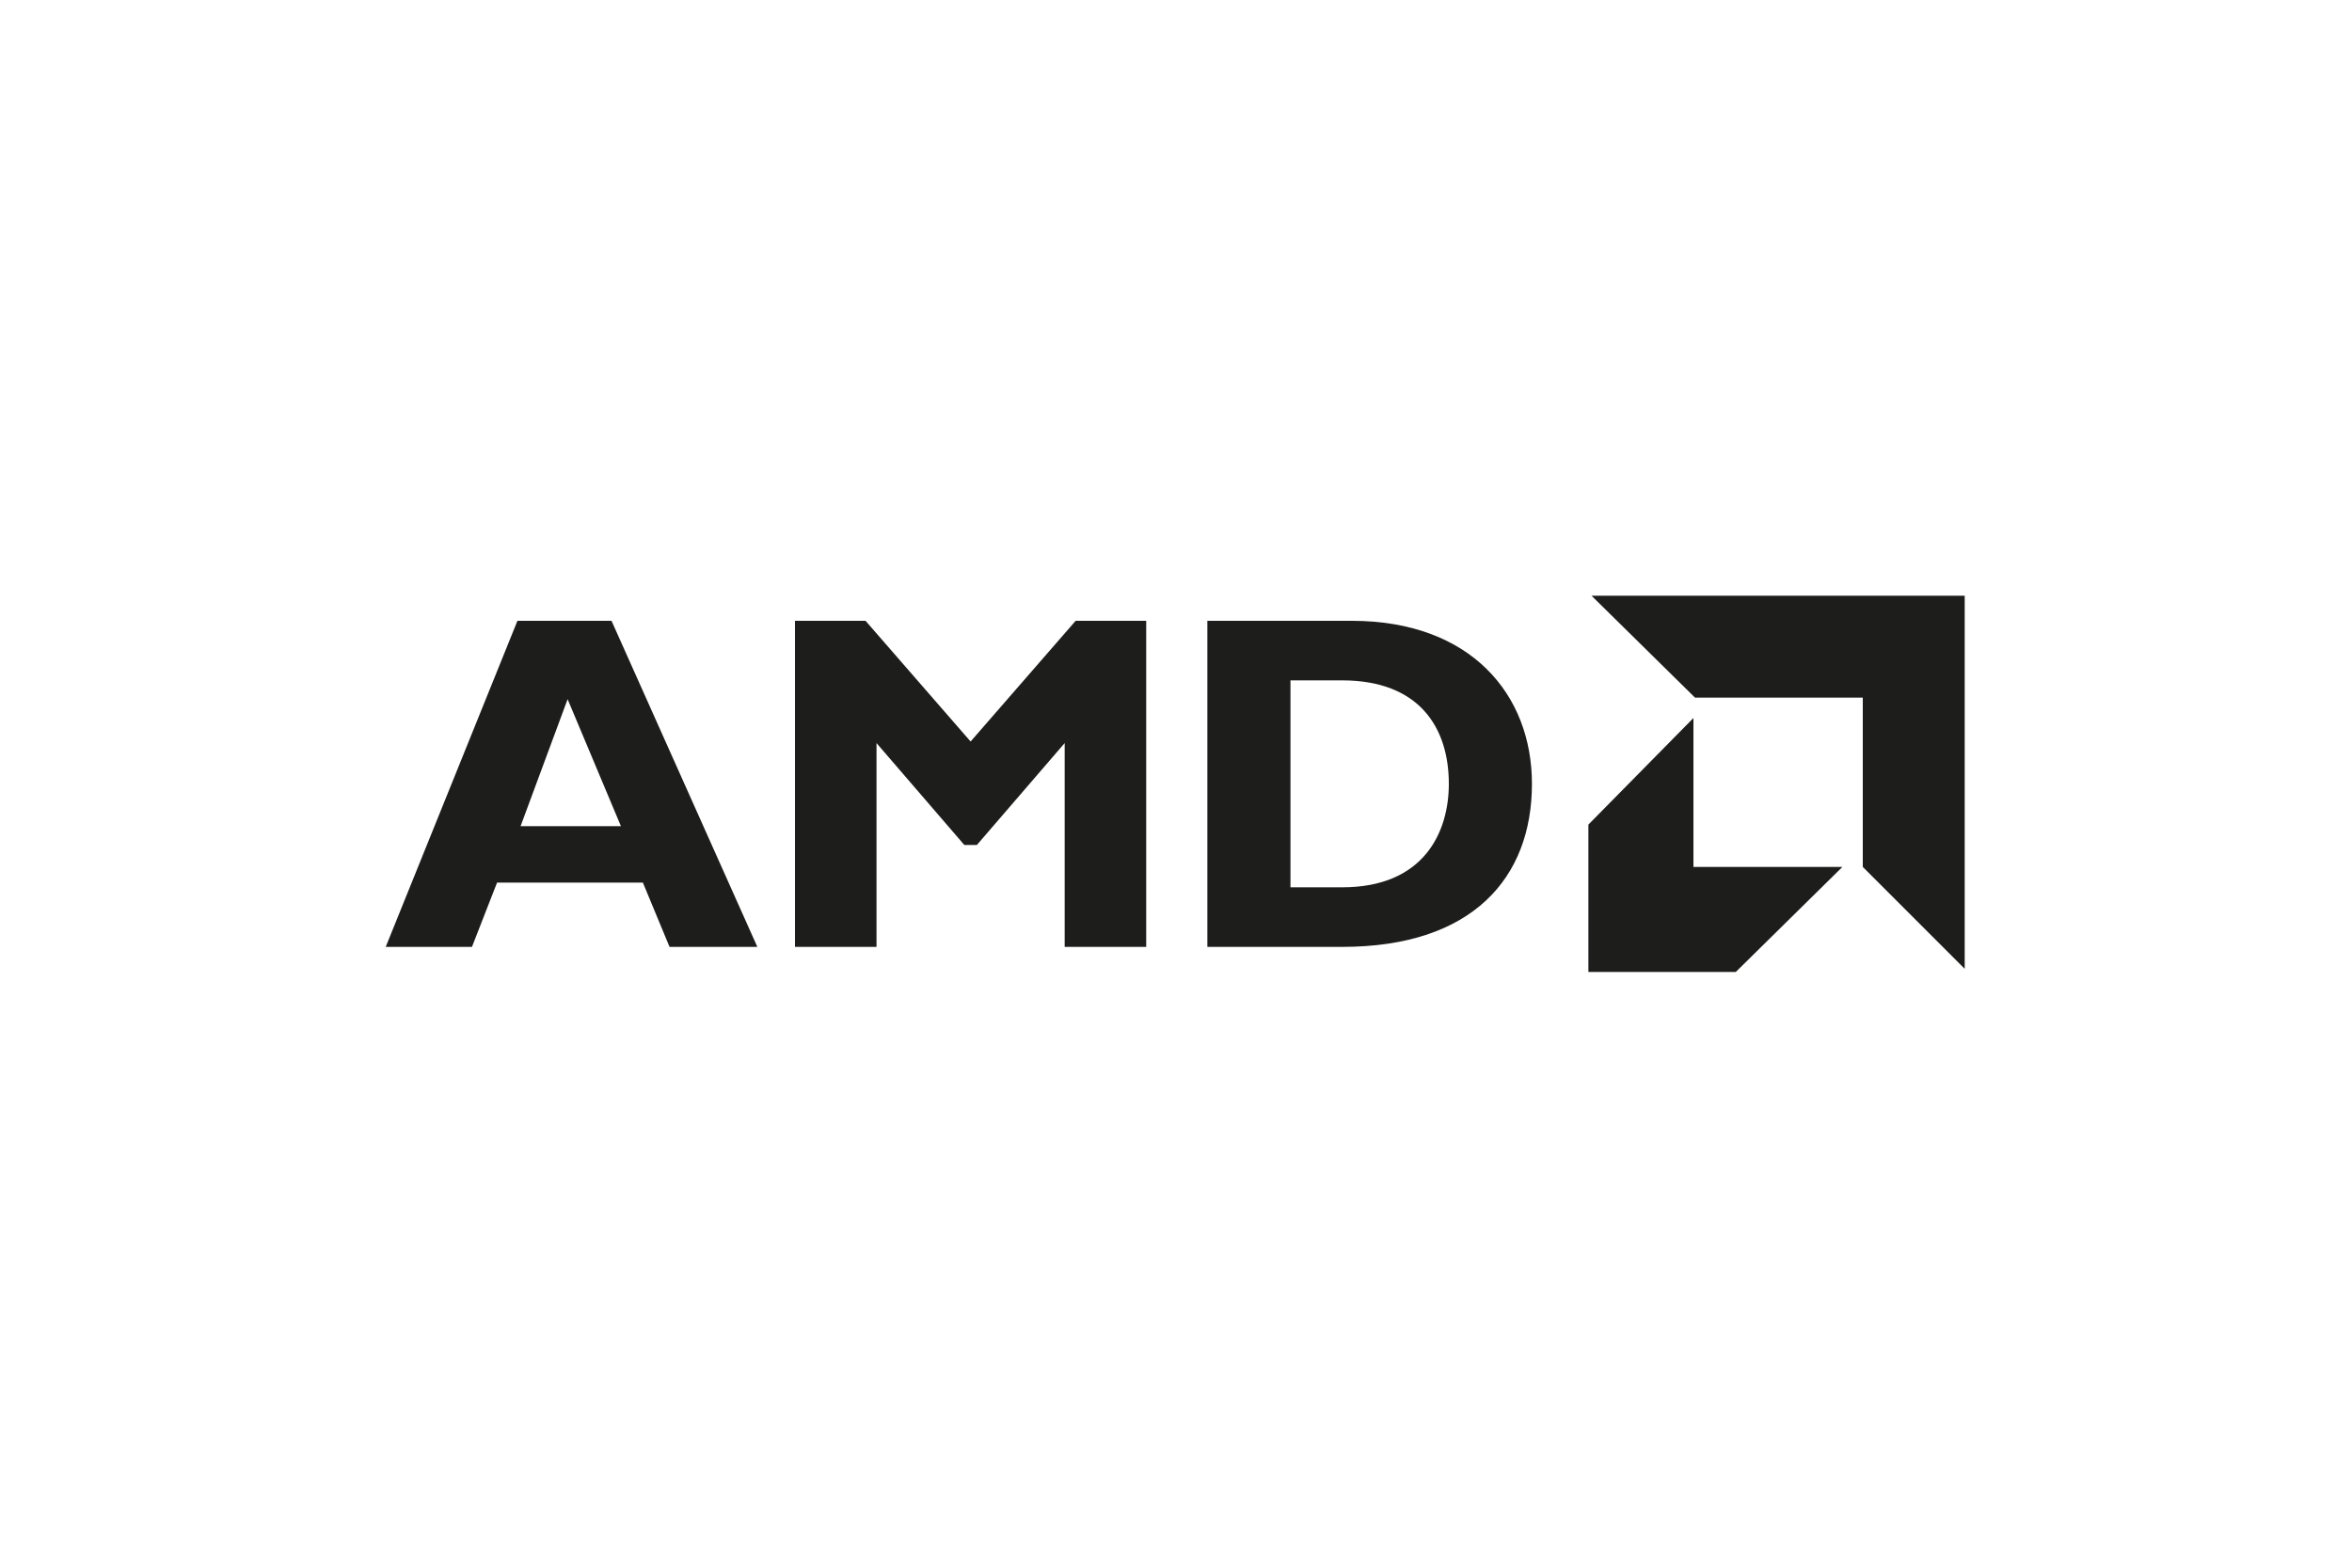 <?xml version="1.0" encoding="utf-8"?>
<!-- Generator: Adobe Illustrator 27.5.0, SVG Export Plug-In . SVG Version: 6.00 Build 0)  -->
<svg version="1.1" id="Слой_1" xmlns="http://www.w3.org/2000/svg" xmlns:xlink="http://www.w3.org/1999/xlink" x="0px" y="0px"
	 width="150px" height="100px" viewBox="0 0 150 100" style="enable-background:new 0 0 150 100;" xml:space="preserve">
<style type="text/css">
	.st0{fill:#1D1D1B;}
</style>
<g>
	<path class="st0" d="M48.3,60.4h-5.6L41,56.3h-9.3l-1.6,4.1h-5.5l8.4-20.8h6L48.3,60.4z M36.2,44.6l-3,8.1h6.4L36.2,44.6z"/>
	<polygon class="st0" points="68.6,39.6 73.1,39.6 73.1,60.4 67.9,60.4 67.9,47.4 62.3,53.9 61.5,53.9 55.9,47.4 55.9,60.4 
		50.7,60.4 50.7,39.6 55.2,39.6 61.9,47.3 	"/>
	<g>
		<path class="st0" d="M86.2,39.6c7.6,0,11.5,4.7,11.5,10.4c0,6-3.8,10.4-12.1,10.4h-8.6V39.6H86.2z M82.2,56.6h3.4
			c5.2,0,6.8-3.5,6.8-6.6c0-3.6-1.9-6.6-6.8-6.6h-3.3V56.6z"/>
		<polygon class="st0" points="118.8,44.5 108.1,44.5 101.5,38 125.3,38 125.3,61.8 118.8,55.3 		"/>
		<polygon class="st0" points="108,55.3 108,45.8 101.3,52.6 101.3,62 110.7,62 117.5,55.3 		"/>
	</g>
</g>
</svg>
